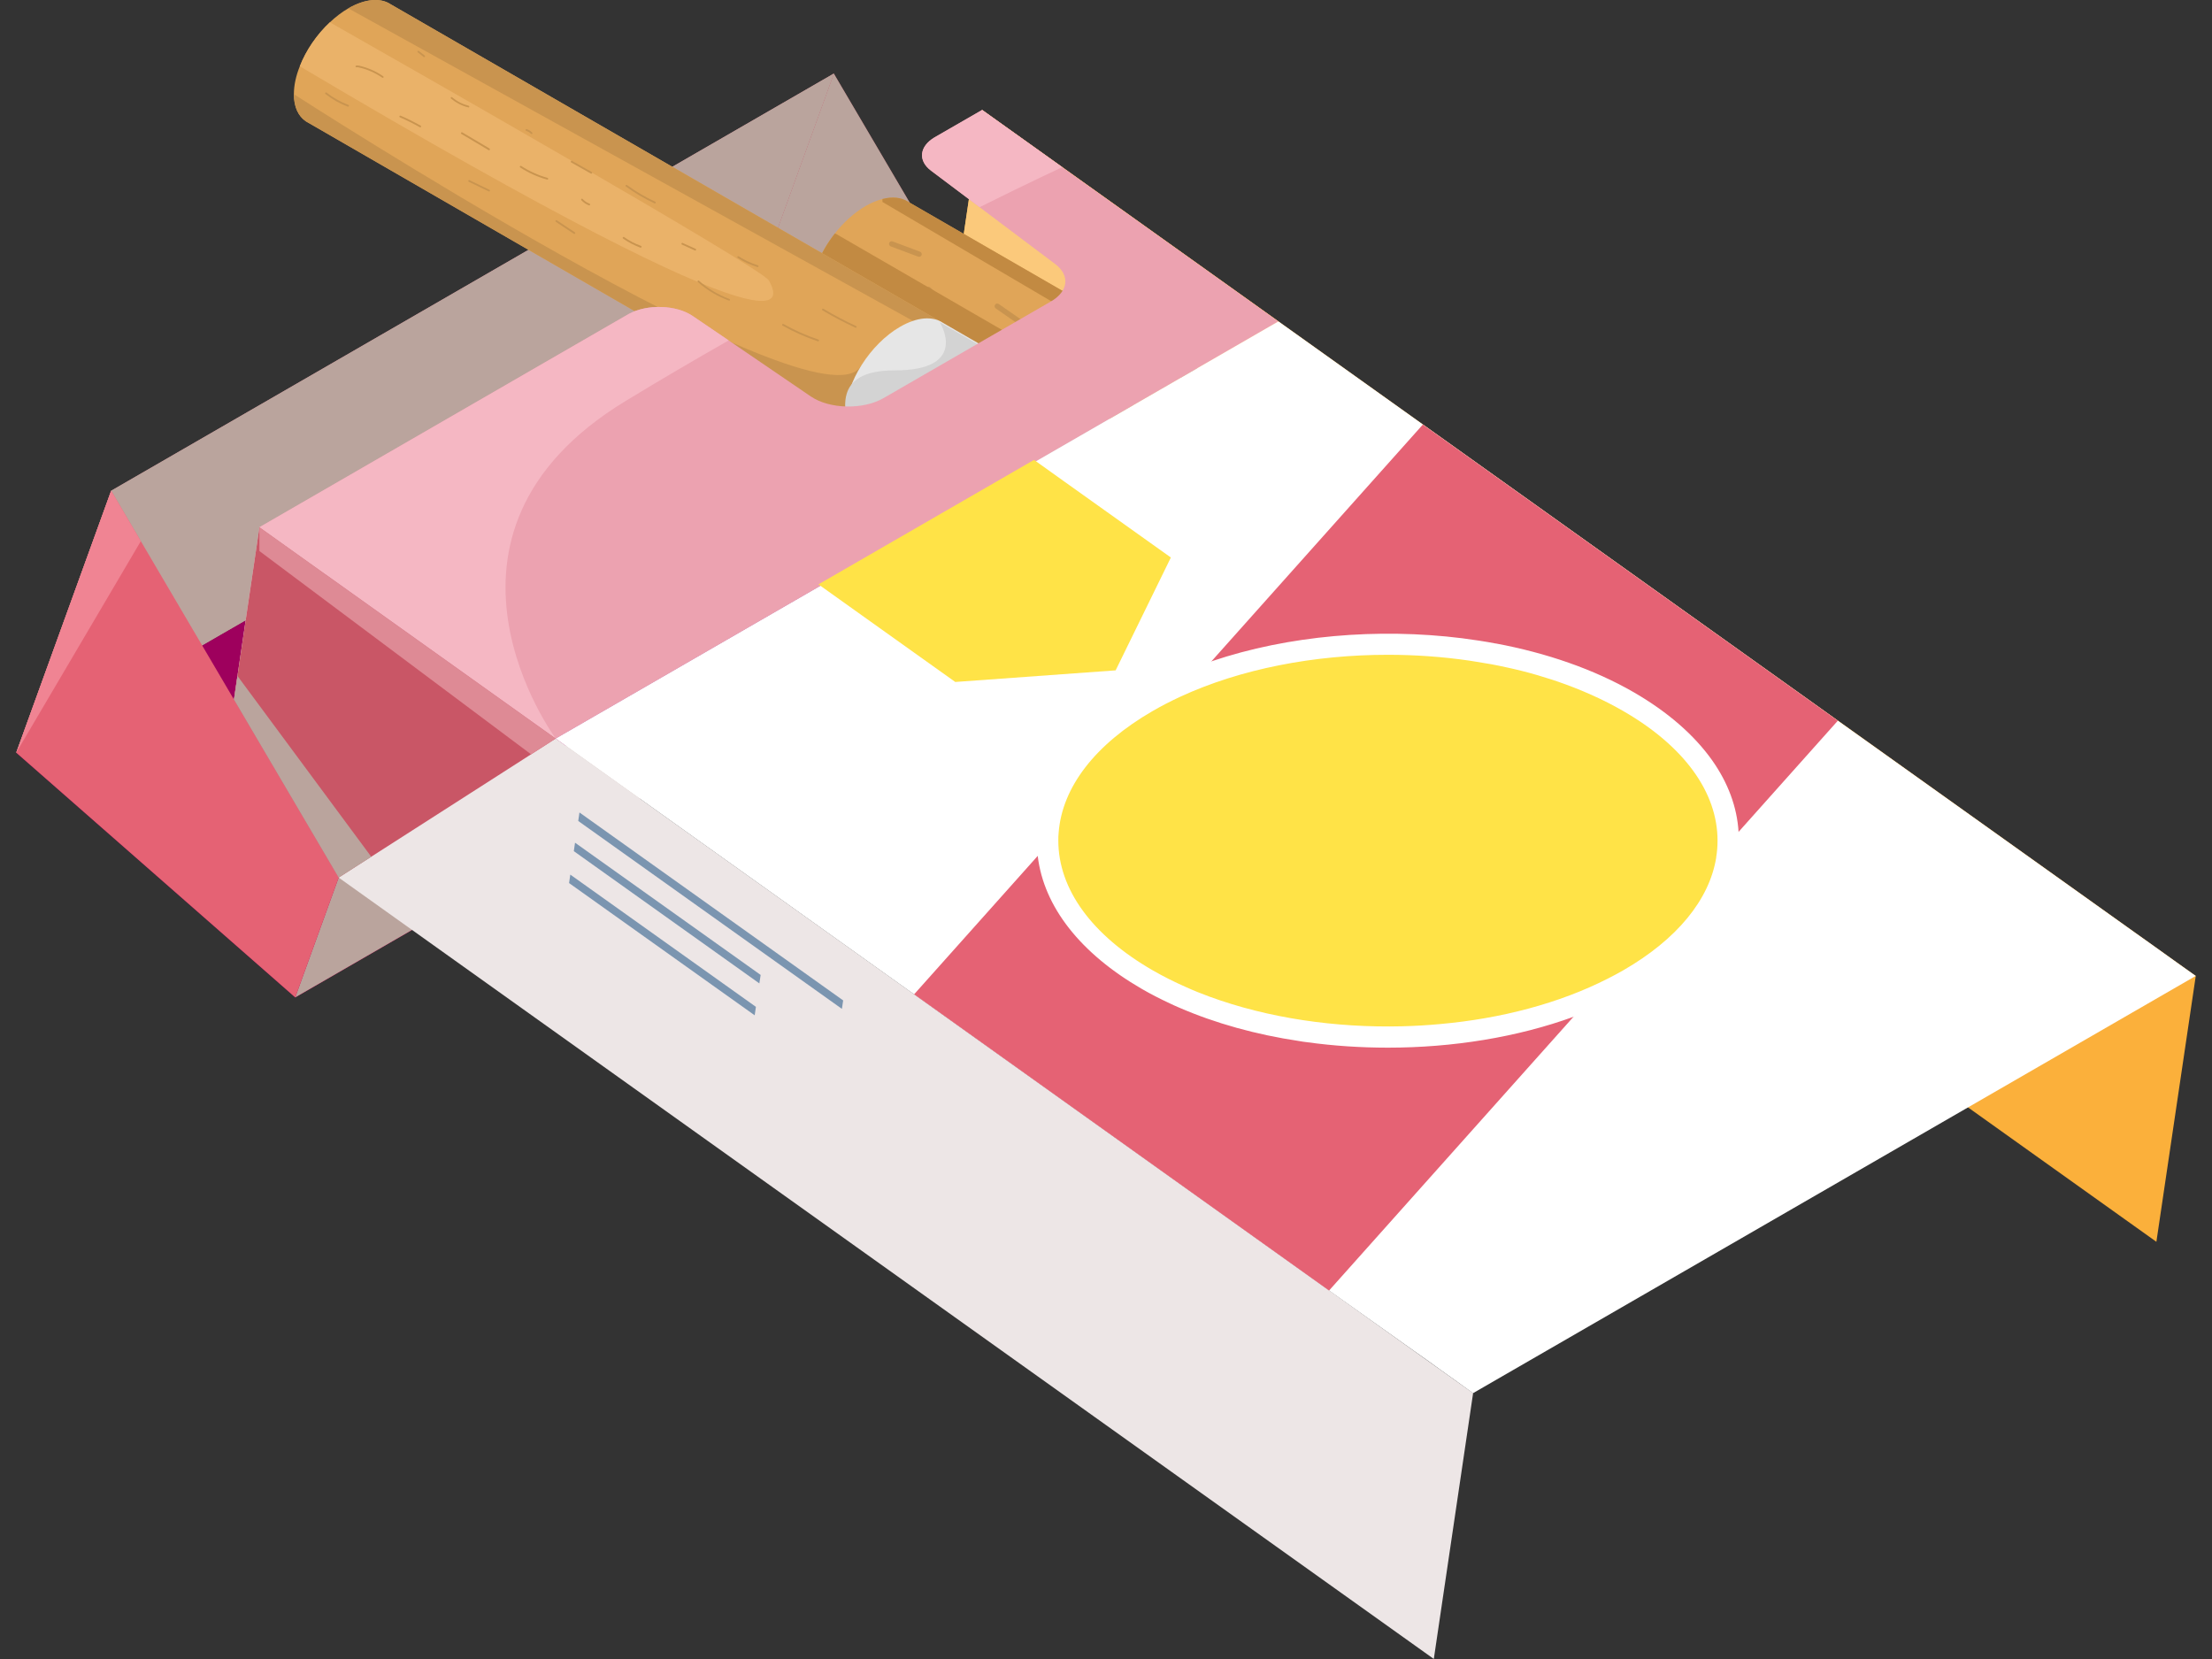 <svg viewBox="0 0 56 42" fill="none" xmlns="http://www.w3.org/2000/svg">
    <rect x="0" y="0" width="56" height="42" fill="#333333" stroke="none"/>
    <path d="M25.769 14.687L18.706 8.494L21.109 1.862L26.868 11.655L25.769 14.687Z" fill="#A84855"/>
    <g style="mix-blend-mode:multiply">
        <path d="M25.769 14.687L18.706 8.494L21.109 1.862L26.868 11.655L25.769 14.687Z" fill="#BAA49D"/>
    </g>
    <path d="M0.411 19.056L18.707 8.494L25.77 14.687L7.474 25.251L0.411 19.056Z" fill="#9E005D"/>
    <path d="M7.474 25.25L25.769 14.687L26.868 11.655L8.573 22.217L7.474 25.25Z" fill="#B80F44"/>
    <g style="mix-blend-mode:multiply">
        <path d="M7.474 25.25L25.769 14.687L26.868 11.655L8.573 22.217L7.474 25.25Z" fill="#BAA49D"/>
    </g>
    <path d="M54.592 31.438L23.868 9.515L24.863 2.783L55.589 24.707L54.592 31.438Z" fill="#FBB03B"/>
    <path d="M26.868 11.656L32.366 8.137L24.863 2.783L23.868 9.515L26.868 11.656Z" fill="#FBC97B"/>
    <path d="M2.814 12.424L21.11 1.862L18.707 8.494L0.411 19.055L2.814 12.424Z" fill="#DE8A95"/>
    <g style="mix-blend-mode:multiply">
        <path d="M2.814 12.424L21.11 1.862L18.707 8.494L0.411 19.055L2.814 12.424Z" fill="#BAA49D"/>
    </g>
    <path d="M36.299 41.999L5.573 20.076L6.568 13.346L37.294 35.269L36.299 41.999Z" fill="#EDE6E6"/>
    <path d="M14.069 18.697L13.446 19.096L8.576 22.216L5.573 20.076L6.568 13.346L14.069 18.697Z" fill="#C95666"/>
    <path d="M7.474 25.25L0.412 19.055L2.815 12.424L8.574 22.217L7.474 25.25Z" fill="#E56274"/>
    <path d="M21.314 25.541L14.639 20.784L14.67 20.569L21.346 25.327L21.314 25.541Z" fill="#7B95B0"/>
    <path d="M19.224 24.896L14.527 21.548L14.558 21.334L19.257 24.682L19.224 24.896Z" fill="#7B95B0"/>
    <path d="M19.106 25.704L14.407 22.356L14.438 22.142L19.137 25.49L19.106 25.704Z" fill="#7B95B0"/>
    <path d="M36.946 13.164L36.686 13.549L35.447 15.385L34.905 16.189L20.888 8.099C20.874 8.089 20.858 8.084 20.844 8.074C20.654 7.948 20.54 7.714 20.54 7.388C20.54 6.918 20.776 6.367 21.135 5.911C21.355 5.63 21.625 5.384 21.916 5.215C22.063 5.13 22.205 5.072 22.337 5.04C22.596 4.973 22.82 5.001 22.988 5.109L36.944 13.164H36.946Z" fill="#E0A558"/>
    <path d="M23.268 6.501C23.268 6.501 23.252 6.501 23.244 6.497L22.55 6.238C22.515 6.224 22.497 6.185 22.511 6.151C22.524 6.116 22.562 6.098 22.599 6.112L23.291 6.372C23.327 6.385 23.344 6.425 23.331 6.458C23.321 6.486 23.295 6.501 23.268 6.501Z" fill="#C9944F"/>
    <path d="M24.055 7.795C24.043 7.795 24.033 7.793 24.023 7.787C23.817 7.677 23.624 7.537 23.455 7.376C23.428 7.35 23.428 7.307 23.453 7.28C23.479 7.252 23.522 7.252 23.55 7.278C23.711 7.431 23.892 7.563 24.088 7.667C24.122 7.685 24.134 7.726 24.116 7.759C24.104 7.783 24.081 7.795 24.057 7.795H24.055Z" fill="#C9944F"/>
    <path d="M22.273 7.705C22.261 7.705 22.248 7.701 22.238 7.695L21.687 7.349C21.656 7.329 21.646 7.288 21.666 7.254C21.685 7.223 21.729 7.213 21.76 7.233L22.311 7.579C22.342 7.598 22.352 7.64 22.332 7.673C22.318 7.693 22.297 7.705 22.275 7.705H22.273Z" fill="#C9944F"/>
    <path d="M24.487 9.071C24.475 9.071 24.463 9.067 24.451 9.061L23.919 8.743C23.887 8.723 23.875 8.682 23.895 8.65C23.915 8.619 23.956 8.607 23.988 8.627L24.52 8.947C24.552 8.967 24.564 9.008 24.544 9.04C24.532 9.061 24.509 9.073 24.485 9.073L24.487 9.071Z" fill="#C9944F"/>
    <path d="M25.891 8.268C25.877 8.268 25.863 8.264 25.852 8.256L25.209 7.808C25.177 7.786 25.171 7.745 25.191 7.714C25.213 7.682 25.254 7.676 25.285 7.696L25.928 8.144C25.96 8.166 25.966 8.207 25.946 8.239C25.932 8.258 25.913 8.268 25.891 8.268Z" fill="#C9944F"/>
    <path d="M28.174 9.633C28.16 9.633 28.146 9.629 28.135 9.621C27.885 9.446 27.612 9.309 27.323 9.212C27.287 9.2 27.267 9.161 27.279 9.126C27.291 9.09 27.33 9.071 27.366 9.083C27.667 9.185 27.952 9.328 28.211 9.509C28.243 9.531 28.249 9.572 28.229 9.604C28.215 9.623 28.196 9.633 28.174 9.633Z" fill="#C9944F"/>
    <path d="M25.992 9.384C25.98 9.384 25.966 9.38 25.954 9.374L25.593 9.144C25.561 9.124 25.551 9.081 25.571 9.049C25.591 9.018 25.634 9.008 25.665 9.028L26.027 9.258C26.059 9.277 26.068 9.321 26.049 9.352C26.035 9.372 26.013 9.384 25.992 9.384Z" fill="#C9944F"/>
    <path d="M27.344 10.732C27.344 10.732 27.332 10.732 27.327 10.73C27.116 10.673 26.912 10.593 26.721 10.49C26.688 10.473 26.676 10.431 26.694 10.398C26.711 10.365 26.753 10.353 26.786 10.37C26.969 10.469 27.163 10.546 27.362 10.599C27.397 10.608 27.419 10.646 27.409 10.681C27.401 10.711 27.374 10.732 27.344 10.732Z" fill="#C9944F"/>
    <path d="M28.725 11.068C28.725 11.068 28.707 11.068 28.699 11.064C28.444 10.962 28.2 10.83 27.974 10.671C27.942 10.649 27.936 10.606 27.958 10.576C27.98 10.545 28.023 10.539 28.052 10.561C28.269 10.714 28.505 10.84 28.75 10.938C28.786 10.952 28.801 10.991 28.788 11.027C28.778 11.054 28.752 11.07 28.725 11.07V11.068Z" fill="#C9944F"/>
    <path d="M30.111 11.121C30.099 11.121 30.087 11.119 30.077 11.111C29.814 10.96 29.568 10.779 29.342 10.574C29.314 10.549 29.312 10.505 29.338 10.478C29.364 10.45 29.407 10.448 29.434 10.474C29.653 10.673 29.891 10.846 30.146 10.993C30.18 11.013 30.189 11.054 30.172 11.085C30.16 11.107 30.136 11.119 30.113 11.119L30.111 11.121Z" fill="#C9944F"/>
    <path d="M29.65 9.969C29.637 9.969 29.623 9.965 29.609 9.955L29.343 9.761C29.314 9.739 29.306 9.696 29.33 9.666C29.351 9.637 29.395 9.629 29.424 9.653L29.69 9.847C29.719 9.869 29.727 9.912 29.703 9.942C29.69 9.959 29.67 9.969 29.648 9.969H29.65Z" fill="#C9944F"/>
    <path d="M30.504 12.409C30.488 12.409 30.474 12.403 30.46 12.393C30.185 12.169 29.882 11.978 29.562 11.825C29.528 11.809 29.513 11.768 29.53 11.734C29.546 11.701 29.587 11.687 29.621 11.703C29.951 11.86 30.264 12.057 30.547 12.287C30.576 12.31 30.58 12.354 30.557 12.383C30.543 12.399 30.523 12.409 30.504 12.409Z" fill="#C9944F"/>
    <path d="M31.713 11.034C31.7 11.034 31.684 11.03 31.672 11.021C31.43 10.832 31.175 10.657 30.909 10.504C30.878 10.484 30.866 10.443 30.884 10.411C30.903 10.378 30.945 10.368 30.976 10.386C31.245 10.543 31.509 10.72 31.755 10.912C31.784 10.936 31.79 10.979 31.767 11.009C31.753 11.027 31.733 11.034 31.713 11.034Z" fill="#C9944F"/>
    <path d="M35.448 15.386L34.906 16.19L20.889 8.099C20.875 8.09 20.859 8.084 20.845 8.074C20.655 7.948 20.541 7.714 20.541 7.388C20.541 6.918 20.776 6.367 21.136 5.911L21.168 5.923L35.1 13.982L35.448 15.384V15.386Z" fill="#C28A42"/>
    <path d="M36.945 13.164L36.685 13.549L22.34 5.113C22.34 5.087 22.34 5.062 22.34 5.038C22.599 4.971 22.823 4.999 22.991 5.107L36.947 13.162L36.945 13.164Z" fill="#C28A42"/>
    <path d="M23.844 8.16L22.029 10.854L21.805 11.188L21.51 11.017L7.786 3.096C7.772 3.088 7.757 3.08 7.745 3.072C7.554 2.944 7.44 2.712 7.44 2.384C7.44 2.16 7.493 1.918 7.59 1.678C7.747 1.275 8.018 0.876 8.351 0.565C8.496 0.428 8.653 0.306 8.818 0.211C9.249 -0.036 9.636 -0.06 9.888 0.107L23.844 8.16Z" fill="#E0A558"/>
    <path d="M24.165 8.858C24.165 9.618 23.547 10.592 22.787 11.03C22.026 11.469 21.408 11.209 21.408 10.448C21.408 9.687 22.026 8.714 22.787 8.276C23.547 7.837 24.165 8.097 24.165 8.858Z" fill="#FBB03B"/>
    <path d="M23.844 8.16L22.029 10.854L21.508 11.017L7.786 3.096C7.772 3.088 7.757 3.08 7.745 3.072C7.554 2.944 7.44 2.712 7.44 2.384C7.44 2.384 20.714 10.964 21.791 9.275C22.366 8.37 23.115 8.125 23.115 8.125L8.818 0.211C9.249 -0.036 9.636 -0.06 9.888 0.107L23.844 8.16Z" fill="#C9944F"/>
    <path d="M47.978 22.099L45.939 25.123L21.759 11.154C21.745 11.146 21.729 11.14 21.717 11.131C21.649 11.085 21.59 11.026 21.544 10.956C21.458 10.828 21.411 10.655 21.411 10.444C21.411 9.684 22.028 8.71 22.789 8.272C23.221 8.022 23.609 8.001 23.86 8.166L25.013 8.832L47.978 22.099Z" fill="#E6E6E6"/>
    <path d="M46.76 21.429L44.721 24.453L24.448 12.741C24.434 12.733 21.553 11.088 21.508 11.015C21.408 10.449 21.023 9.377 22.649 9.377C24.564 9.377 23.793 8.16 23.793 8.16L46.758 21.427L46.76 21.429Z" fill="#D3D3D3"/>
    <path d="M32.366 8.137L14.07 18.698L6.569 13.347L15.918 7.948C16.382 7.694 17.124 7.716 17.538 8.001L18.447 8.618L20.529 10.038C21.001 10.358 21.846 10.378 22.364 10.081L26.607 7.631C27.049 7.376 27.094 6.971 26.713 6.684L24.802 5.247L23.573 4.323C23.237 4.071 23.274 3.711 23.657 3.481L24.865 2.785L26.894 4.234L32.366 8.139V8.137Z" fill="#ECA2B0"/>
    <path d="M17.538 8.001L18.447 8.618C17.594 9.104 16.717 9.617 15.838 10.152C10.256 13.541 14.07 18.698 14.07 18.698L6.569 13.347L15.918 7.948C16.382 7.694 17.124 7.716 17.538 8.001Z" fill="#F5B7C3"/>
    <path d="M26.894 4.232C26.894 4.232 26.095 4.6 24.8 5.245L23.571 4.321C23.235 4.069 23.272 3.709 23.655 3.479L24.863 2.783L26.892 4.232H26.894Z" fill="#F5B7C3"/>
    <path d="M7.59 1.678C7.747 1.275 8.019 0.876 8.351 0.565C10.127 1.574 19.314 6.8 19.466 7.101C19.633 7.429 20.935 9.597 7.59 1.678Z" fill="#EAB269"/>
    <path d="M32.365 8.137L36.022 10.746L46.527 18.244L54.046 23.608L54.4 23.859L54.752 24.111L55.104 24.363L55.588 24.707L37.292 35.27L36.84 34.944L36.486 34.692L36.134 34.438L35.782 34.189L33.647 32.671L23.141 25.173L14.067 18.698L32.365 8.137Z" fill="white"/>
    <path d="M26.178 11.643L26.939 12.187L29.642 14.114L28.244 16.971L24.184 17.265L23.093 16.487L20.72 14.794L26.178 11.643Z" fill="#FFE347"/>
    <path d="M36.022 10.748L46.528 18.245L33.647 32.672L23.142 25.173L36.022 10.748Z" fill="#E56274"/>
    <path d="M41.231 17.765C44.597 19.707 44.597 22.858 41.231 24.801C37.865 26.743 32.409 26.743 29.043 24.801C25.677 22.858 25.677 19.707 29.043 17.765C32.409 15.822 37.865 15.822 41.231 17.765Z" fill="#FFE347"/>
    <path d="M37.869 16.292C37.588 16.238 37.3 16.195 37.014 16.158C34.882 15.893 32.613 16.087 30.684 16.738C30.049 16.954 29.451 17.218 28.909 17.53C27.194 18.519 26.248 19.852 26.248 21.281C26.248 21.413 26.258 21.543 26.272 21.673C26.425 22.954 27.35 24.136 28.909 25.037C29.135 25.168 29.371 25.288 29.615 25.402C29.691 25.438 29.766 25.473 29.845 25.506C30.773 25.91 31.811 26.195 32.892 26.356C32.955 26.368 33.022 26.377 33.089 26.385C33.761 26.478 34.448 26.523 35.138 26.523C36.774 26.523 38.413 26.261 39.845 25.738C40.388 25.54 40.899 25.306 41.367 25.035C43.083 24.044 44.027 22.713 44.027 21.279C44.027 21.209 44.027 21.14 44.015 21.073C43.978 20.43 43.746 19.813 43.339 19.239C42.886 18.604 42.222 18.024 41.365 17.528C40.35 16.942 39.149 16.529 37.867 16.29L37.869 16.292ZM43.449 21.708C43.276 22.778 42.456 23.78 41.095 24.565C40.968 24.637 40.842 24.706 40.708 24.773C39.475 25.402 37.997 25.788 36.463 25.925C36.142 25.955 35.82 25.974 35.496 25.982C33.807 26.024 32.1 25.774 30.619 25.231C30.419 25.157 30.218 25.078 30.028 24.991C29.735 24.862 29.451 24.72 29.182 24.565C27.641 23.676 26.793 22.51 26.793 21.281C26.793 21.215 26.793 21.148 26.801 21.083C26.887 19.931 27.725 18.842 29.182 18C29.404 17.872 29.636 17.752 29.878 17.64C31.41 16.931 33.274 16.577 35.136 16.577C35.828 16.577 36.518 16.626 37.194 16.724C37.251 16.732 37.312 16.742 37.369 16.752C37.625 16.791 37.875 16.836 38.12 16.891C38.179 16.903 38.238 16.915 38.294 16.929C38.581 16.995 38.862 17.07 39.137 17.159C39.235 17.188 39.334 17.22 39.43 17.253C40.022 17.457 40.582 17.705 41.093 18C42.635 18.889 43.482 20.055 43.482 21.281C43.482 21.423 43.471 21.567 43.447 21.708H43.449Z" fill="white"/>
    <path d="M9.689 1.969C9.689 1.969 9.679 1.969 9.675 1.965C9.496 1.843 9.3 1.755 9.089 1.708C9.068 1.702 9.046 1.698 9.028 1.704C9.017 1.706 9.003 1.7 9.001 1.688C8.997 1.676 9.005 1.665 9.017 1.661C9.044 1.653 9.074 1.661 9.099 1.665C9.315 1.714 9.518 1.804 9.701 1.93C9.711 1.938 9.715 1.952 9.707 1.961C9.703 1.967 9.695 1.971 9.689 1.971V1.969Z" fill="#C9944F"/>
    <path d="M10.641 3.223C10.641 3.223 10.633 3.223 10.629 3.221C10.466 3.129 10.295 3.044 10.124 2.97C10.112 2.964 10.108 2.952 10.112 2.94C10.118 2.928 10.13 2.924 10.141 2.928C10.314 3.003 10.485 3.089 10.651 3.182C10.662 3.188 10.664 3.202 10.658 3.213C10.655 3.221 10.647 3.225 10.639 3.225L10.641 3.223Z" fill="#C9944F"/>
    <path d="M13.856 4.546C13.856 4.546 13.852 4.546 13.85 4.546C13.61 4.48 13.382 4.377 13.17 4.24C13.16 4.234 13.156 4.218 13.164 4.208C13.172 4.198 13.185 4.195 13.195 4.202C13.404 4.338 13.628 4.438 13.862 4.503C13.874 4.507 13.882 4.519 13.878 4.531C13.876 4.541 13.866 4.546 13.856 4.546Z" fill="#C9944F"/>
    <path d="M14.969 4.395C14.969 4.395 14.961 4.395 14.957 4.393L14.462 4.114C14.45 4.108 14.448 4.094 14.454 4.082C14.46 4.07 14.474 4.067 14.485 4.074L14.981 4.354C14.993 4.359 14.995 4.373 14.989 4.385C14.985 4.393 14.977 4.397 14.969 4.397V4.395Z" fill="#C9944F"/>
    <path d="M14.919 5.199C14.919 5.199 14.913 5.199 14.911 5.199C14.836 5.172 14.77 5.125 14.717 5.068C14.709 5.058 14.709 5.044 14.717 5.036C14.726 5.028 14.74 5.028 14.748 5.036C14.797 5.089 14.858 5.131 14.925 5.156C14.937 5.16 14.943 5.174 14.939 5.186C14.935 5.195 14.927 5.199 14.917 5.199H14.919Z" fill="#C9944F"/>
    <path d="M12.381 4.847C12.381 4.847 12.376 4.847 12.372 4.845L11.868 4.602C11.857 4.596 11.852 4.582 11.858 4.572C11.864 4.56 11.878 4.556 11.888 4.562L12.391 4.806C12.403 4.812 12.407 4.826 12.401 4.836C12.397 4.843 12.389 4.847 12.381 4.847Z" fill="#C9944F"/>
    <path d="M11.858 2.718C11.858 2.718 11.854 2.718 11.852 2.718C11.693 2.679 11.543 2.6 11.418 2.496C11.408 2.488 11.408 2.474 11.416 2.465C11.424 2.455 11.437 2.455 11.447 2.463C11.567 2.565 11.71 2.638 11.864 2.677C11.876 2.681 11.883 2.693 11.88 2.705C11.878 2.714 11.868 2.722 11.858 2.722V2.718Z" fill="#C9944F"/>
    <path d="M8.812 2.699C8.812 2.699 8.806 2.699 8.804 2.699C8.6 2.622 8.411 2.516 8.24 2.38C8.23 2.372 8.228 2.358 8.236 2.349C8.244 2.339 8.258 2.337 8.268 2.345C8.435 2.476 8.621 2.581 8.82 2.655C8.832 2.659 8.838 2.673 8.834 2.685C8.83 2.695 8.822 2.699 8.812 2.699Z" fill="#C9944F"/>
    <path d="M14.54 5.922C14.54 5.922 14.532 5.922 14.528 5.919L14.072 5.616C14.062 5.608 14.058 5.594 14.066 5.584C14.074 5.574 14.088 5.571 14.098 5.578L14.554 5.881C14.564 5.889 14.568 5.903 14.56 5.913C14.556 5.919 14.548 5.922 14.54 5.922Z" fill="#C9944F"/>
    <path d="M16.22 6.269C16.22 6.269 16.214 6.269 16.212 6.269C16.058 6.212 15.911 6.135 15.775 6.041C15.765 6.033 15.761 6.019 15.769 6.009C15.777 5.999 15.791 5.995 15.801 6.003C15.932 6.096 16.076 6.17 16.227 6.225C16.239 6.229 16.245 6.243 16.241 6.255C16.237 6.265 16.229 6.269 16.22 6.269Z" fill="#C9944F"/>
    <path d="M17.602 6.343C17.602 6.343 17.596 6.343 17.592 6.341L17.264 6.192C17.252 6.186 17.248 6.174 17.252 6.163C17.258 6.151 17.27 6.145 17.282 6.151L17.61 6.3C17.622 6.306 17.625 6.318 17.622 6.33C17.618 6.338 17.61 6.343 17.602 6.343Z" fill="#C9944F"/>
    <path d="M19.183 6.762C19.183 6.762 19.178 6.762 19.177 6.762C19.002 6.707 18.832 6.629 18.677 6.528C18.667 6.523 18.663 6.507 18.669 6.497C18.675 6.487 18.691 6.483 18.701 6.489C18.852 6.587 19.017 6.664 19.188 6.717C19.2 6.721 19.206 6.733 19.204 6.745C19.2 6.755 19.192 6.76 19.183 6.76V6.762Z" fill="#C9944F"/>
    <path d="M18.456 7.607C18.456 7.607 18.45 7.607 18.448 7.607C18.159 7.501 17.896 7.342 17.666 7.139C17.656 7.132 17.656 7.116 17.666 7.108C17.674 7.098 17.687 7.098 17.697 7.108C17.923 7.309 18.181 7.462 18.464 7.568C18.476 7.572 18.482 7.586 18.478 7.598C18.474 7.607 18.466 7.613 18.456 7.613V7.607Z" fill="#C9944F"/>
    <path d="M20.712 8.64C20.712 8.64 20.708 8.64 20.704 8.64C20.396 8.536 20.095 8.404 19.812 8.243C19.8 8.237 19.796 8.223 19.804 8.211C19.81 8.199 19.824 8.198 19.835 8.203C20.116 8.361 20.415 8.494 20.72 8.597C20.732 8.601 20.738 8.614 20.734 8.626C20.73 8.636 20.722 8.642 20.712 8.642V20.712 8.64Z" fill="#C9944F"/>
    <path d="M21.666 8.298C21.666 8.298 21.66 8.298 21.656 8.296C21.371 8.164 21.09 8.017 20.821 7.856C20.811 7.85 20.807 7.836 20.813 7.824C20.819 7.814 20.832 7.81 20.844 7.816C21.112 7.977 21.391 8.125 21.674 8.255C21.686 8.261 21.69 8.274 21.686 8.284C21.682 8.292 21.674 8.298 21.666 8.298Z" fill="#C9944F"/>
    <path d="M16.581 5.15C16.581 5.15 16.575 5.15 16.571 5.148C16.317 5.032 16.074 4.888 15.846 4.721C15.836 4.713 15.834 4.7 15.84 4.69C15.848 4.68 15.861 4.678 15.871 4.684C16.097 4.849 16.339 4.991 16.589 5.107C16.601 5.113 16.605 5.124 16.601 5.136C16.597 5.144 16.589 5.15 16.581 5.15Z" fill="#C9944F"/>
    <path d="M10.739 1.446C10.739 1.446 10.729 1.446 10.725 1.442L10.578 1.326C10.568 1.319 10.566 1.305 10.574 1.295C10.582 1.285 10.596 1.283 10.605 1.291L10.753 1.407C10.753 1.407 10.765 1.429 10.757 1.438C10.753 1.444 10.745 1.446 10.739 1.446Z" fill="#C9944F"/>
    <path d="M13.46 3.394C13.46 3.394 13.448 3.392 13.444 3.389C13.411 3.353 13.367 3.328 13.32 3.312C13.309 3.308 13.303 3.296 13.305 3.284C13.309 3.273 13.322 3.265 13.332 3.269C13.385 3.286 13.434 3.316 13.474 3.357C13.482 3.367 13.482 3.381 13.474 3.389C13.47 3.392 13.464 3.394 13.458 3.394H13.46Z" fill="#C9944F"/>
    <path d="M12.381 3.804C12.381 3.804 12.373 3.804 12.369 3.8L11.681 3.391C11.671 3.385 11.667 3.371 11.673 3.359C11.679 3.349 11.693 3.346 11.704 3.351L12.393 3.76C12.402 3.766 12.406 3.78 12.4 3.792C12.396 3.8 12.389 3.804 12.381 3.804Z" fill="#C9944F"/>
    <g style="mix-blend-mode:multiply">
        <path d="M6.011 17.111L9.399 21.69L8.573 22.217L5.923 17.711L6.011 17.111Z" fill="#BAA49D"/>
    </g>
    <path d="M14.068 18.698L13.445 19.097L6.567 13.95V13.347L14.068 18.698Z" fill="#DE8A95"/>
    <path d="M2.814 12.424L3.565 13.7L0.411 19.055L2.814 12.424Z" fill="#F08493"/>
</svg>